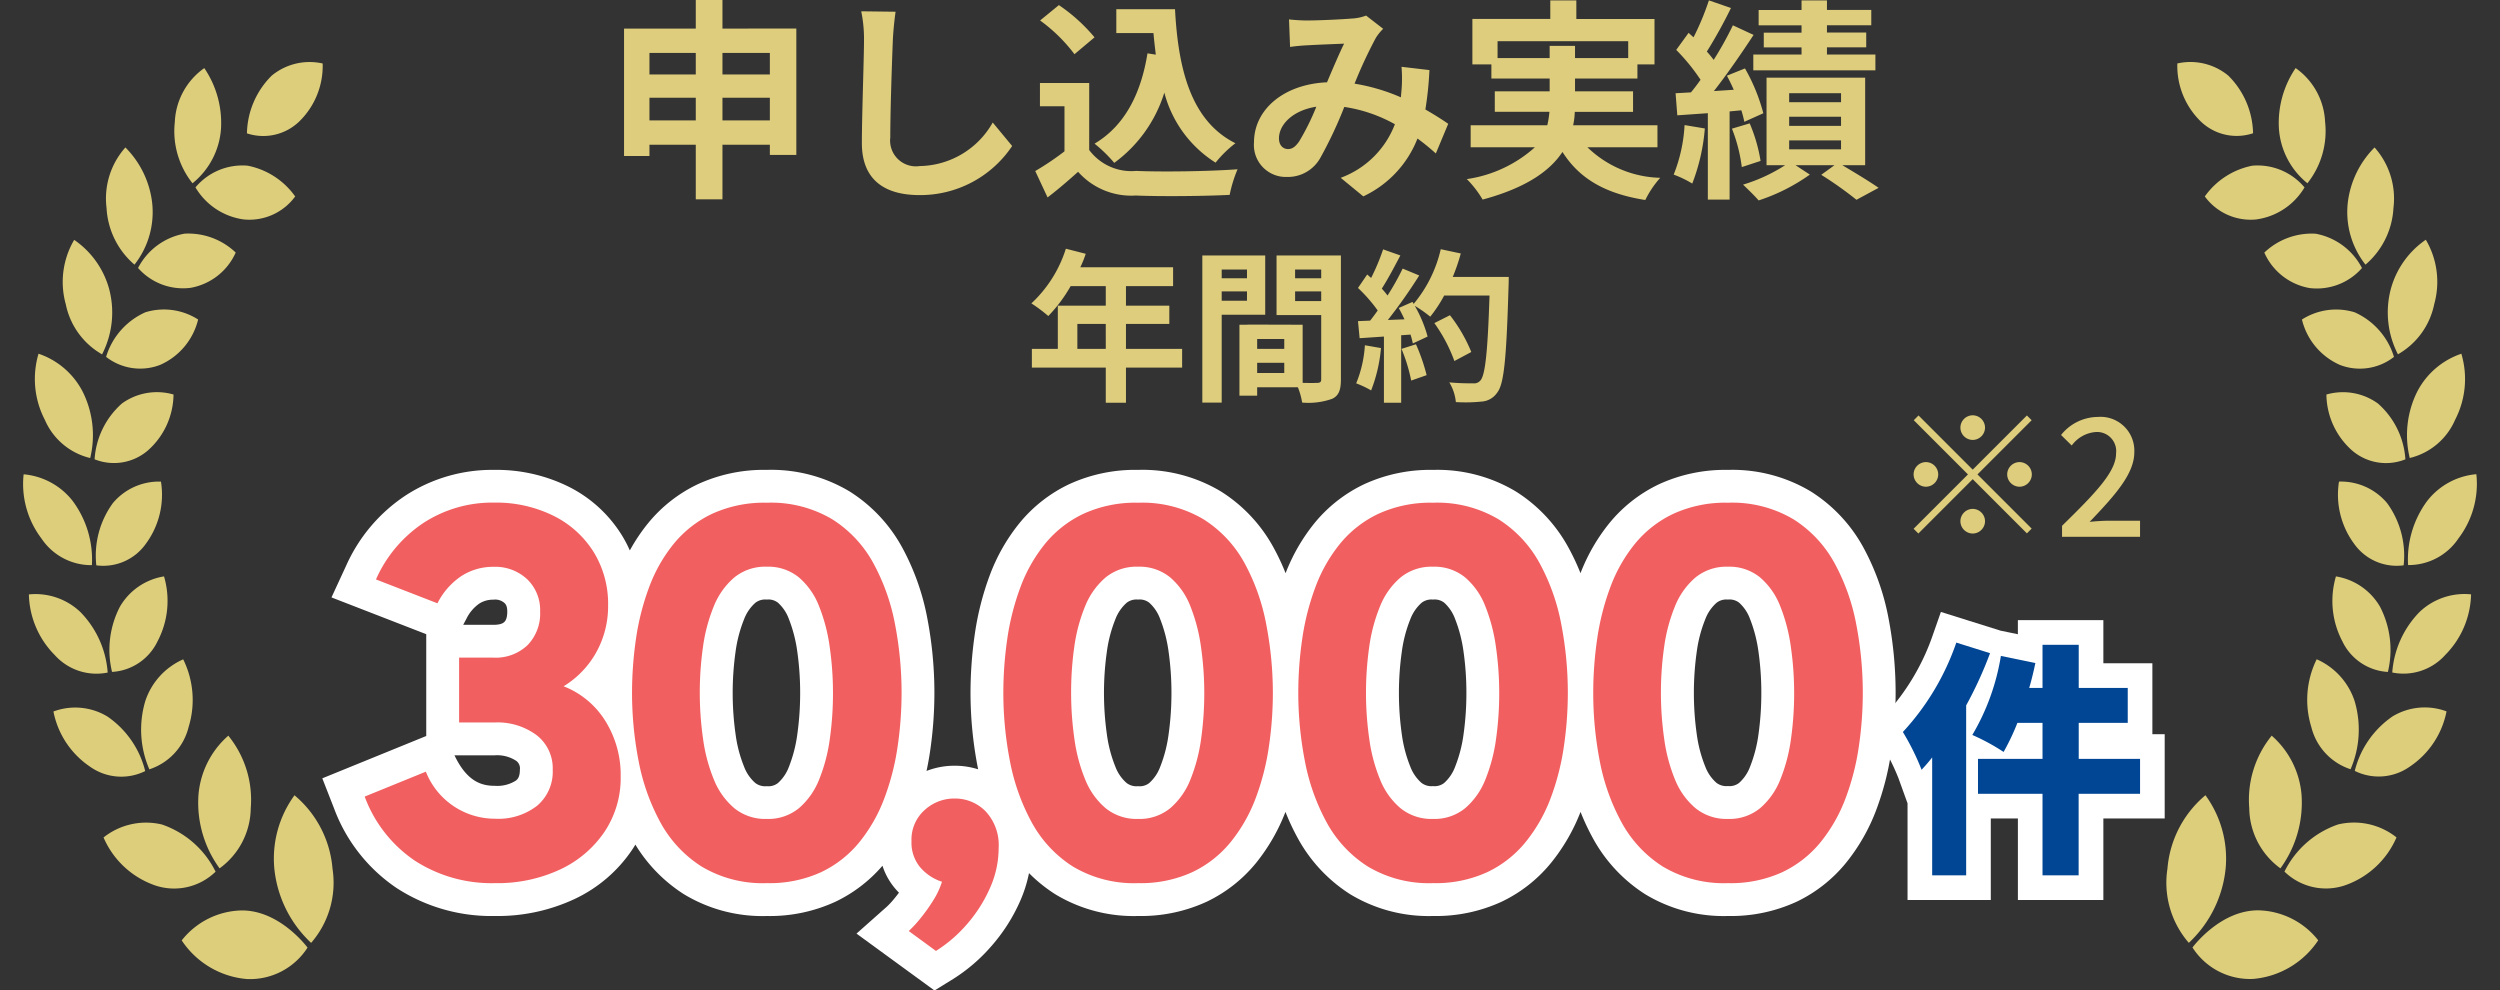 <svg xmlns="http://www.w3.org/2000/svg" width="152.247" height="60.32" viewBox="0 0 152.247 60.32">
  <rect x="0" y="0" width="152.247" height="60.32" fill="#333333" stroke="none"/>
  <g id="グループ_1736" data-name="グループ 1736" transform="translate(-6207.324 21077.781)">
    <g id="グループ_789" data-name="グループ 789" transform="translate(6215.33 -21020.955) rotate(-47)">
      <path id="パス_512" data-name="パス 512" d="M1.589,7.529A4.161,4.161,0,0,1-.131,3.737,5.294,5.294,0,0,1,2.424-.1,4.768,4.768,0,0,1,4.058,3.621C3.962,5.971,1.589,7.529,1.589,7.529Z" transform="matrix(0.695, -0.719, 0.719, 0.695, 0.15, 4.353)" fill="#ddce7c"/>
      <path id="パス_513" data-name="パス 513" d="M1.558.054A5.581,5.581,0,0,0,.175,4.548,6.512,6.512,0,0,0,2.409,9.06,6.545,6.545,0,0,0,3.72,4.655,7.177,7.177,0,0,0,1.558.054Z" transform="matrix(-0.695, -0.719, 0.719, -0.695, 8.071, 9.565)" fill="#ddce7c"/>
    </g>
    <g id="グループ_790" data-name="グループ 790" transform="matrix(0.819, -0.574, 0.574, 0.819, 6210.968, -21027.482)">
      <path id="パス_515" data-name="パス 515" d="M1.363,7.013A3.617,3.617,0,0,1-.048,3.556a5.312,5.312,0,0,1,2.4-3.607,4.157,4.157,0,0,1,1.336,3.39A5.7,5.7,0,0,1,1.363,7.013Z" transform="matrix(0.695, -0.719, 0.719, 0.695, 0.179, 3.829)" fill="#ddce7c"/>
      <path id="パス_514" data-name="パス 514" d="M1.269.021A4.583,4.583,0,0,0,.1,3.974a6.193,6.193,0,0,0,2.181,4.08,5.37,5.37,0,0,0,1.1-3.876A6.791,6.791,0,0,0,1.269.021Z" transform="matrix(-0.695, -0.719, 0.719, -0.695, 7.35, 8.624)" fill="#ddce7c"/>
    </g>
    <g id="グループ_791" data-name="グループ 791" transform="matrix(0.94, -0.342, 0.342, 0.94, 6208.477, -21035.227)">
      <path id="パス_517" data-name="パス 517" d="M1.186,6.592A3.278,3.278,0,0,1,.064,3.409,5.259,5.259,0,0,1,2.223.013a3.792,3.792,0,0,1,1.06,3.122A5.679,5.679,0,0,1,1.186,6.592Z" transform="matrix(0.695, -0.719, 0.719, 0.695, 0.155, 3.036)" fill="#ddce7c"/>
      <path id="パス_516" data-name="パス 516" d="M1.045-.009A3.617,3.617,0,0,0,.026,3.358a5.584,5.584,0,0,0,2.1,3.555,4.218,4.218,0,0,0,.961-3.3A6.078,6.078,0,0,0,1.045-.009Z" transform="matrix(-0.695, -0.719, 0.719, -0.695, 6.726, 7.497)" fill="#ddce7c"/>
    </g>
    <g id="グループ_792" data-name="グループ 792" transform="translate(6207.271 -21042.324) rotate(-8)">
      <path id="パス_519" data-name="パス 519" d="M1.184,6.739A3.411,3.411,0,0,1,.149,3.509,5.407,5.407,0,0,1,2.21.059a3.969,3.969,0,0,1,.977,3.168A5.871,5.871,0,0,1,1.184,6.739Z" transform="matrix(0.695, -0.719, 0.719, 0.695, 0.113, 2.535)" fill="#ddce7c"/>
      <path id="パス_518" data-name="パス 518" d="M1.017-.028A3.279,3.279,0,0,0-.022,3.142,5.279,5.279,0,0,0,2.1,6.505,3.8,3.8,0,0,0,3.082,3.4,5.714,5.714,0,0,0,1.017-.028Z" transform="matrix(-0.695, -0.719, 0.719, -0.695, 6.776, 7.077)" fill="#ddce7c"/>
    </g>
    <g id="グループ_793" data-name="グループ 793" transform="translate(6207.113 -21049.613) rotate(1)">
      <path id="パス_519-2" data-name="パス 519" d="M1.224,6.939A3.646,3.646,0,0,1,.2,3.611,5.482,5.482,0,0,1,2.193.087,4.258,4.258,0,0,1,3.158,3.35,5.979,5.979,0,0,1,1.224,6.939Z" transform="matrix(0.695, -0.719, 0.719, 0.695, 0.076, 2.204)" fill="#ddce7c"/>
      <path id="パス_518-2" data-name="パス 518" d="M1.048-.041a3.174,3.174,0,0,0-1.1,3.094A5.033,5.033,0,0,0,2.089,6.316,3.664,3.664,0,0,0,3.13,3.281,5.425,5.425,0,0,0,1.048-.041Z" transform="matrix(-0.695, -0.719, 0.719, -0.695, 6.943, 6.878)" fill="#ddce7c"/>
    </g>
    <g id="グループ_794" data-name="グループ 794" transform="matrix(0.974, 0.225, -0.225, 0.974, 6208.283, -21057.201)">
      <path id="パス_519-3" data-name="パス 519" d="M1.292,7.145A4.034,4.034,0,0,1,.24,3.689,5.4,5.4,0,0,1,2.109.1a4.727,4.727,0,0,1,1,3.388A5.928,5.928,0,0,1,1.292,7.145Z" transform="matrix(0.695, -0.719, 0.719, 0.695, 0.031, 2.071)" fill="#ddce7c"/>
      <path id="パス_518-3" data-name="パス 518" d="M1.127-.055A3.167,3.167,0,0,0-.09,2.975,4.614,4.614,0,0,0,2.03,6.1,3.638,3.638,0,0,0,3.182,3.132,4.954,4.954,0,0,0,1.127-.055Z" transform="matrix(-0.695, -0.719, 0.719, -0.695, 7.166, 6.894)" fill="#ddce7c"/>
    </g>
    <g id="グループ_795" data-name="グループ 795" transform="matrix(0.883, 0.469, -0.469, 0.883, 6210.914, -21064.375)">
      <path id="パス_519-4" data-name="パス 519" d="M1.383,7.257A4.551,4.551,0,0,1,.224,3.677,5.052,5.052,0,0,1,1.923.1,5.336,5.336,0,0,1,3.024,3.6,5.575,5.575,0,0,1,1.383,7.257Z" transform="matrix(0.695, -0.719, 0.719, 0.695, -0.025, 1.939)" fill="#ddce7c"/>
      <path id="パス_518-4" data-name="パス 518" d="M1.269-.063A3.372,3.372,0,0,0-.111,2.96,4.061,4.061,0,0,0,1.906,5.953,3.862,3.862,0,0,0,3.218,2.99,4.351,4.351,0,0,0,1.269-.063Z" transform="matrix(-0.695, -0.719, 0.719, -0.695, 7.37, 6.877)" fill="#ddce7c"/>
    </g>
    <g id="グループ_796" data-name="グループ 796" transform="matrix(0.777, 0.629, -0.629, 0.777, 6214.439, -21070.092)">
      <path id="パス_519-5" data-name="パス 519" d="M1.443,7.226A4.872,4.872,0,0,1,.174,3.6,4.674,4.674,0,0,1,1.762.073,5.705,5.705,0,0,1,2.97,3.628,5.172,5.172,0,0,1,1.443,7.226Z" transform="matrix(0.695, -0.719, 0.719, 0.695, -0.059, 1.891)" fill="#ddce7c"/>
      <path id="パス_518-5" data-name="パス 518" d="M1.386-.058A3.654,3.654,0,0,0-.1,3.014,3.716,3.716,0,0,0,1.8,5.95a4.185,4.185,0,0,0,1.42-3.009A3.987,3.987,0,0,0,1.386-.058Z" transform="matrix(-0.695, -0.719, 0.719, -0.695, 7.442, 6.853)" fill="#ddce7c"/>
    </g>
    <g id="グループ_797" data-name="グループ 797" transform="translate(6219.71 -21074.947) rotate(51)">
      <path id="パス_519-6" data-name="パス 519" d="M1.5,7.092A5.1,5.1,0,0,1,.1,3.462,4.228,4.228,0,0,1,1.6.042,5.95,5.95,0,0,1,2.937,3.6,4.682,4.682,0,0,1,1.5,7.092Z" transform="matrix(0.695, -0.719, 0.719, 0.695, -0.087, 1.905)" fill="#ddce7c"/>
      <path id="パス_518-6" data-name="パス 518" d="M1.51-.038A4.045,4.045,0,0,0-.07,3.13,3.457,3.457,0,0,0,1.7,6.056a4.642,4.642,0,0,0,1.508-3.1A3.725,3.725,0,0,0,1.51-.038Z" transform="matrix(-0.695, -0.719, 0.719, -0.695, 7.44, 6.832)" fill="#ddce7c"/>
    </g>
    <path id="パス_520" data-name="パス 520" d="M1.1-.052A3.154,3.154,0,0,0-.082,2.989,4.725,4.725,0,0,0,2.049,6.15,3.627,3.627,0,0,0,3.171,3.167,5.077,5.077,0,0,0,1.1-.052Z" transform="translate(6223.021 -21068.777) rotate(-124)" fill="#ddce7c"/>
    <g id="グループ_789-2" data-name="グループ 789" transform="translate(6344.494 -21014.332) rotate(-133)">
      <path id="パス_512-2" data-name="パス 512" d="M1.739,0A4.161,4.161,0,0,0,.019,3.792,5.294,5.294,0,0,0,2.573,7.624,4.768,4.768,0,0,0,4.207,3.908C4.112,1.558,1.739,0,1.739,0Z" transform="matrix(0.695, 0.719, -0.719, 0.695, 5.485, 0)" fill="#ddce7c"/>
      <path id="パス_513-2" data-name="パス 513" d="M1.407,9.006A5.581,5.581,0,0,1,.025,4.511,6.512,6.512,0,0,1,2.258,0,6.545,6.545,0,0,1,3.57,4.405,7.176,7.176,0,0,1,1.407,9.006Z" transform="matrix(-0.695, 0.719, -0.719, -0.695, 14.506, 6.528)" fill="#ddce7c"/>
    </g>
    <g id="グループ_790-2" data-name="グループ 790" transform="matrix(-0.819, -0.574, 0.574, -0.819, 6350.833, -21020.359)">
      <path id="パス_515-2" data-name="パス 515" d="M1.443,0A3.617,3.617,0,0,0,.032,3.457a5.312,5.312,0,0,0,2.4,3.607,4.157,4.157,0,0,0,1.336-3.39A5.7,5.7,0,0,0,1.443,0Z" transform="matrix(0.695, 0.719, -0.719, 0.695, 5.082, 0)" fill="#ddce7c"/>
      <path id="パス_514-2" data-name="パス 514" d="M1.208,8.033A4.583,4.583,0,0,1,.04,4.08,6.193,6.193,0,0,1,2.221,0a5.37,5.37,0,0,1,1.1,3.876A6.791,6.791,0,0,1,1.208,8.033Z" transform="matrix(-0.695, 0.719, -0.719, -0.695, 13.015, 5.773)" fill="#ddce7c"/>
    </g>
    <g id="グループ_791-2" data-name="グループ 791" transform="matrix(-0.94, -0.342, 0.342, -0.94, 6355.65, -21028.15)">
      <path id="パス_517-2" data-name="パス 517" d="M1.166,0A3.278,3.278,0,0,0,.043,3.183,5.259,5.259,0,0,0,2.2,6.579a3.792,3.792,0,0,0,1.06-3.122A5.679,5.679,0,0,0,1.166,0Z" transform="matrix(0.695, 0.719, -0.719, 0.695, 4.733, 0)" fill="#ddce7c"/>
      <path id="パス_516-2" data-name="パス 516" d="M1.069,6.922A3.617,3.617,0,0,1,.05,3.555,5.583,5.583,0,0,1,2.148,0a4.218,4.218,0,0,1,.961,3.3A6.078,6.078,0,0,1,1.069,6.922Z" transform="matrix(-0.695, 0.719, -0.719, -0.695, 11.538, 4.888)" fill="#ddce7c"/>
    </g>
    <g id="グループ_792-2" data-name="グループ 792" transform="translate(6358.403 -21035.277) rotate(-172)">
      <path id="パス_519-7" data-name="パス 519" d="M1.081,0A3.411,3.411,0,0,0,.046,3.23,5.407,5.407,0,0,0,2.107,6.68a3.969,3.969,0,0,0,.977-3.168A5.871,5.871,0,0,0,1.081,0Z" transform="matrix(0.695, 0.719, -0.719, 0.695, 4.805, 0.007)" fill="#ddce7c"/>
      <path id="パス_518-7" data-name="パス 518" d="M1.089,6.533A3.279,3.279,0,0,1,.05,3.363,5.279,5.279,0,0,1,2.175,0a3.8,3.8,0,0,1,.98,3.109A5.713,5.713,0,0,1,1.089,6.533Z" transform="matrix(-0.695, 0.719, -0.719, -0.695, 11.279, 4.538)" fill="#ddce7c"/>
    </g>
    <g id="グループ_793-2" data-name="グループ 793" transform="translate(6359.655 -21042.635) rotate(179)">
      <path id="パス_519-8" data-name="パス 519" d="M1.064,0A3.646,3.646,0,0,0,.042,3.328,5.482,5.482,0,0,0,2.033,6.853,4.258,4.258,0,0,0,3,3.589,5.979,5.979,0,0,0,1.064,0Z" transform="matrix(0.695, 0.719, -0.719, 0.695, 4.929, 0.069)" fill="#ddce7c"/>
      <path id="パス_518-8" data-name="パス 518" d="M1.147,6.357a3.174,3.174,0,0,1-1.1-3.094A5.033,5.033,0,0,1,2.188,0,3.664,3.664,0,0,1,3.229,3.035,5.425,5.425,0,0,1,1.147,6.357Z" transform="matrix(-0.695, 0.719, -0.719, -0.695, 11.306, 4.416)" fill="#ddce7c"/>
    </g>
    <g id="グループ_794-2" data-name="グループ 794" transform="matrix(-0.974, 0.225, -0.225, -0.974, 6359.945, -21050.307)">
      <path id="パス_519-9" data-name="パス 519" d="M1.082,0A4.034,4.034,0,0,0,.029,3.455,5.4,5.4,0,0,0,1.9,7.04a4.727,4.727,0,0,0,1-3.388A5.928,5.928,0,0,0,1.082,0Z" transform="matrix(0.695, 0.719, -0.719, 0.695, 5.064, 0.137)" fill="#ddce7c"/>
      <path id="パス_518-9" data-name="パス 518" d="M1.248,6.158A3.167,3.167,0,0,1,.031,3.128,4.614,4.614,0,0,1,2.151,0,3.638,3.638,0,0,1,3.3,2.971,4.954,4.954,0,0,1,1.248,6.158Z" transform="matrix(-0.695, 0.719, -0.719, -0.695, 11.387, 4.278)" fill="#ddce7c"/>
    </g>
    <g id="グループ_795-2" data-name="グループ 795" transform="matrix(-0.883, 0.469, -0.469, -0.883, 6359.104, -21058.096)">
      <path id="パス_519-10" data-name="パス 519" d="M1.17,0A4.55,4.55,0,0,0,.012,3.58a5.051,5.051,0,0,0,1.7,3.582,5.336,5.336,0,0,0,1.1-3.509A5.574,5.574,0,0,0,1.17,0Z" transform="matrix(0.695, 0.719, -0.719, 0.695, 5.152, 0.184)" fill="#ddce7c"/>
      <path id="パス_518-10" data-name="パス 518" d="M1.393,6.016A3.372,3.372,0,0,1,.013,2.992,4.061,4.061,0,0,1,2.031,0,3.862,3.862,0,0,1,3.342,2.963,4.351,4.351,0,0,1,1.393,6.016Z" transform="matrix(-0.695, 0.719, -0.719, -0.695, 11.547, 4.179)" fill="#ddce7c"/>
    </g>
    <g id="グループ_796-2" data-name="グループ 796" transform="matrix(-0.777, 0.629, -0.629, -0.777, 6356.755, -21064.604)">
      <path id="パス_519-11" data-name="パス 519" d="M1.271,0A4.872,4.872,0,0,0,0,3.628,4.674,4.674,0,0,0,1.59,7.153,5.705,5.705,0,0,0,2.8,3.6,5.172,5.172,0,0,0,1.271,0Z" transform="matrix(0.695, 0.719, -0.719, 0.695, 5.146, 0.184)" fill="#ddce7c"/>
      <path id="パス_518-11" data-name="パス 518" d="M1.495,6.008A3.654,3.654,0,0,1,0,2.936,3.716,3.716,0,0,1,1.91,0,4.185,4.185,0,0,1,3.33,3.009,3.987,3.987,0,0,1,1.495,6.008Z" transform="matrix(-0.695, 0.719, -0.719, -0.695, 11.685, 4.173)" fill="#ddce7c"/>
    </g>
    <g id="グループ_797-2" data-name="グループ 797" transform="translate(6352.545 -21070.592) rotate(129)">
      <path id="パス_519-12" data-name="パス 519" d="M1.4,0A5.1,5.1,0,0,0,0,3.63,4.228,4.228,0,0,0,1.5,7.05,5.949,5.949,0,0,0,2.836,3.5,4.681,4.681,0,0,0,1.4,0Z" transform="matrix(0.695, 0.719, -0.719, 0.695, 5.072, 0.149)" fill="#ddce7c"/>
      <path id="パス_518-12" data-name="パス 518" d="M1.58,6.094A4.045,4.045,0,0,1,0,2.926,3.457,3.457,0,0,1,1.77,0,4.642,4.642,0,0,1,3.278,3.1,3.725,3.725,0,0,1,1.58,6.094Z" transform="matrix(-0.695, 0.719, -0.719, -0.695, 11.832, 4.233)" fill="#ddce7c"/>
    </g>
    <path id="パス_520-2" data-name="パス 520" d="M1.221,6.2A3.154,3.154,0,0,1,.035,3.16,4.724,4.724,0,0,1,2.166,0,3.627,3.627,0,0,1,3.288,2.982,5.077,5.077,0,0,1,1.221,6.2Z" transform="translate(6338.71 -21072.121) rotate(-56)" fill="#ddce7c"/>
    <path id="パス_1129" data-name="パス 1129" d="M-31.72-3.692V-5.07h2.886v1.378Zm-4.446,0V-5.07h2.821v1.378ZM-33.345-7.8v1.313h-2.821V-7.8Zm4.511,0v1.313H-31.72V-7.8ZM-31.72-9.282v-1.742h-1.625v1.742h-4.368v7.761h1.547V-2.21h2.821V1.118h1.625V-2.21h2.886v.624h1.612v-7.7Zm10.543-1.027-2.093-.026A8.291,8.291,0,0,1-23.1-8.58c0,1.118-.13,4.537-.13,6.279,0,2.223,1.378,3.159,3.51,3.159a6.729,6.729,0,0,0,5.642-2.99l-1.183-1.43A5.2,5.2,0,0,1-19.708-.91,1.571,1.571,0,0,1-21.5-2.652c0-1.612.1-4.524.156-5.928C-21.32-9.1-21.255-9.763-21.177-10.309Zm15.34,2.535c-.4,2.483-1.4,4.42-3.224,5.5a8.533,8.533,0,0,1,1.2,1.17A8.347,8.347,0,0,0-4.81-5.382,7.179,7.179,0,0,0-1.69-1.118,6.927,6.927,0,0,1-.481-2.3c-2.7-1.352-3.484-4.485-3.679-8.164H-7.735v1.456h2.262c.039.442.091.884.143,1.313Zm-3.224-.975a10.41,10.41,0,0,0-2.171-1.963l-1.144.936a9.838,9.838,0,0,1,2.093,2.054Zm-.325,2.782h-3V-4.55h1.495v2.743a17.073,17.073,0,0,1-1.781,1.2L-11.921,1c.715-.546,1.287-1.053,1.859-1.56A4.325,4.325,0,0,0-6.552.884c1.547.065,4.16.039,5.72-.039A8.1,8.1,0,0,1-.351-.715c-1.729.13-4.654.169-6.175.1a3.2,3.2,0,0,1-2.86-1.274ZM2.782-9.841l.065,1.677c.338-.052.793-.091,1.053-.1.6-.039,1.716-.078,2.236-.1-.3.611-.676,1.495-1.04,2.353C2.483-5.9.65-4.368.65-2.353a1.946,1.946,0,0,0,2,2.106A2.266,2.266,0,0,0,4.68-1.391a25.553,25.553,0,0,0,1.469-3.12A9.013,9.013,0,0,1,9.23-3.458a5.6,5.6,0,0,1-3.3,3.263L7.306.936a6.5,6.5,0,0,0,3.3-3.523,13.554,13.554,0,0,1,1.118.91l.754-1.807c-.377-.26-.845-.559-1.391-.871a21.112,21.112,0,0,0,.247-2.4l-1.7-.2a8.563,8.563,0,0,1,0,1.417c-.013.143-.026.286-.039.442a11.7,11.7,0,0,0-2.821-.832,27.7,27.7,0,0,1,1.3-2.795,3.134,3.134,0,0,1,.442-.546l-1.04-.806a2.793,2.793,0,0,1-.884.182c-.611.052-1.989.117-2.73.117C3.575-9.776,3.133-9.8,2.782-9.841ZM2.171-2.6c0-.819.819-1.7,2.275-1.924A14.559,14.559,0,0,1,3.393-2.4c-.234.325-.416.455-.676.455C2.418-1.95,2.171-2.171,2.171-2.6ZM15.483-7.488V-8.515h7.956v1.027H20.2v-.741H18.655v.741ZM25.22-2.054V-3.393H20.085a4.414,4.414,0,0,0,.1-.819h3.549V-5.46H20.2v-.78H24V-7.1h1.04V-9.867H20.28V-11H18.694v1.131H13.949V-7.1h1.157v.858h3.549v.78H15.314v1.248h3.328a5.958,5.958,0,0,1-.13.819H13.845v1.339h3.913A7.893,7.893,0,0,1,13.611-.117a6.309,6.309,0,0,1,.962,1.248c2.652-.715,4.095-1.742,4.862-2.9C20.462-.156,22.009.767,24.479,1.157a6.015,6.015,0,0,1,.91-1.352,6.6,6.6,0,0,1-4.433-1.859Zm8.775-6.981h-2.3v.9h2.3V-7.7H31.057v.962h7.436V-7.7H35.542v-.442h2.392v-.9H35.542v-.442h2.7v-.936h-2.7V-11H33.995v.585H31.382v.936h2.613ZM26.871-3.406A9.475,9.475,0,0,1,26.208-.39a6.494,6.494,0,0,1,1.131.546A11.933,11.933,0,0,0,28.106-3.2Zm3.458-.9a7.074,7.074,0,0,1,.182.7l1.157-.52a11.218,11.218,0,0,0-1.118-2.73l-1.1.442c.143.273.286.559.416.858l-1.209.078c.819-1.04,1.7-2.327,2.418-3.419l-1.261-.585a20.958,20.958,0,0,1-1.17,2.106,6.539,6.539,0,0,0-.416-.507,29.267,29.267,0,0,0,1.469-2.652L28.353-11a15.952,15.952,0,0,1-.936,2.249c-.1-.091-.208-.182-.3-.273l-.754,1.04a11.964,11.964,0,0,1,1.482,1.82c-.195.273-.39.533-.585.767l-.936.052L26.429-4l1.859-.13V1.131h1.326V-4.238Zm-.572,1.118a9.69,9.69,0,0,1,.6,2.34L31.5-1.222a9.671,9.671,0,0,0-.663-2.288Zm3.484.715H36.4v.546H33.241Zm0-1.443H36.4v.559H33.241Zm0-1.43H36.4V-4.8H33.241ZM37.869-.962v-5.33H31.863v5.33h1.131A10.109,10.109,0,0,1,30.433.221c.286.273.715.689.949.962A11.526,11.526,0,0,0,34.5-.39l-.871-.572H36l-.806.585a22.516,22.516,0,0,1,2.145,1.521L38.688.416c-.52-.364-1.417-.91-2.21-1.378Z" transform="translate(6283.041 -21066.758)" fill="#ddcd7c"/>
    <path id="パス_1128" data-name="パス 1128" d="M-11.8-2.4V-3.92h1.73V-2.4Zm6.38,0H-8.84V-3.92H-6.2V-5.03H-8.84V-6.22h2.87V-7.37h-5.65a6.384,6.384,0,0,0,.33-.82L-12.5-8.5a7.712,7.712,0,0,1-2.1,3.33,9.2,9.2,0,0,1,1.03.77,8.987,8.987,0,0,0,1.36-1.82h2.14v1.19h-2.92V-2.4h-1.58v1.14h4.5V.88h1.23V-1.26h3.42Zm3.95-4.83v.53H-3.01v-.53Zm-1.54,1.9V-5.9h1.54v.57Zm2.65.85V-8.09H-4.19V.87h1.18V-4.48Zm1.82-.83V-5.9H3.05v.59ZM3.05-7.23v.53H1.46v-.53ZM-.85-.93v-.62H.8v.62ZM.8-2.4H-.85V-3H.8ZM4.25-8.09H.33v3.63H3.05V-.55c0,.16-.06.22-.24.22-.13.01-.5.01-.89,0V-3.87l-3.36-.01v.01h-.49V.45H-.85V-.06H1.63a4.4,4.4,0,0,1,.26.93A4.321,4.321,0,0,0,3.72.64c.4-.19.53-.54.53-1.18ZM5.71-2.62A7.271,7.271,0,0,1,5.18-.3a5.878,5.878,0,0,1,.91.43,9.246,9.246,0,0,0,.6-2.58Zm2.23.22A10.177,10.177,0,0,1,8.53-.47L9.47-.8a11.4,11.4,0,0,0-.65-1.88Zm3.12-4.38a11.468,11.468,0,0,0,.49-1.43l-1.22-.26A7.962,7.962,0,0,1,8.68-5.14l-.07-.12-.84.37c.12.21.24.45.35.69l-1.01.04A32.193,32.193,0,0,0,9.02-6.87L8.01-7.29a15.636,15.636,0,0,1-.92,1.64c-.1-.13-.22-.28-.35-.42.36-.56.77-1.33,1.13-2.02L6.82-8.46a13.219,13.219,0,0,1-.73,1.74l-.24-.21-.56.82a9.421,9.421,0,0,1,1.2,1.37c-.15.22-.31.43-.46.62l-.74.03.1,1.04,1.48-.1V.88H7.92V-3.23l.57-.04a5.442,5.442,0,0,1,.14.54l.9-.42a7.964,7.964,0,0,0-.78-1.87,7.641,7.641,0,0,1,.94.66,8.239,8.239,0,0,0,.85-1.29H13.3c-.11,3.41-.26,4.87-.56,5.18a.493.493,0,0,1-.42.17c-.27,0-.84,0-1.47-.06a2.843,2.843,0,0,1,.4,1.2A9.546,9.546,0,0,0,12.81.81a1.239,1.239,0,0,0,.96-.55c.42-.53.56-2.11.69-6.49.01-.15.01-.55.01-.55Zm1.13,4.57a9.4,9.4,0,0,0-1.3-2.24l-.95.48a9.447,9.447,0,0,1,1.22,2.31Z" transform="translate(6284.734 -21054.135)" fill="#ddcd7c"/>
    <g id="グループ_974" data-name="グループ 974" transform="translate(6226.519 -21053.404)">
      <g id="グループ_973" data-name="グループ 973" transform="translate(1.022 1.022)">
        <path id="パス_1125" data-name="パス 1125" d="M-38.07.384A8.605,8.605,0,0,1-42.957-.987a8.082,8.082,0,0,1-3.05-3.9l3.725-1.517A4.521,4.521,0,0,0-38.07-3.539a3.839,3.839,0,0,0,2.575-.8,2.717,2.717,0,0,0,.939-2.181,2.553,2.553,0,0,0-.965-2.095A3.987,3.987,0,0,0-38.1-9.4h-2.157v-3.949h2.093a2.809,2.809,0,0,0,2.078-.763,2.757,2.757,0,0,0,.763-2.04,2.609,2.609,0,0,0-.787-1.97,2.841,2.841,0,0,0-2.055-.757,3.531,3.531,0,0,0-1.953.562,4.349,4.349,0,0,0-1.458,1.659l-3.744-1.453a8.007,8.007,0,0,1,2.913-3.455,7.68,7.68,0,0,1,4.28-1.224,7.878,7.878,0,0,1,3.614.8,6.042,6.042,0,0,1,2.448,2.206,6.019,6.019,0,0,1,.882,3.258,5.772,5.772,0,0,1-.71,2.832,5.628,5.628,0,0,1-2,2.09,5.219,5.219,0,0,1,2.546,2.118,6.215,6.215,0,0,1,.93,3.385A5.887,5.887,0,0,1-31.4-2.746,6.652,6.652,0,0,1-34.1-.45,9.028,9.028,0,0,1-38.07.384Zm16.55,0A7.241,7.241,0,0,1-25.5-.634a7.34,7.34,0,0,1-2.514-2.71,12.778,12.778,0,0,1-1.318-3.744,21.773,21.773,0,0,1-.394-4.112,22.921,22.921,0,0,1,.24-3.291,15.2,15.2,0,0,1,.8-3.144,9.3,9.3,0,0,1,1.5-2.646,6.742,6.742,0,0,1,2.344-1.83,7.619,7.619,0,0,1,3.326-.672,7.3,7.3,0,0,1,3.979,1.006,7.276,7.276,0,0,1,2.514,2.688,12.629,12.629,0,0,1,1.318,3.734,22.015,22.015,0,0,1,.394,4.155,22.458,22.458,0,0,1-.243,3.277,15.025,15.025,0,0,1-.806,3.139,9.593,9.593,0,0,1-1.507,2.656,6.713,6.713,0,0,1-2.336,1.84A7.551,7.551,0,0,1-21.52.384Zm0-3.91a2.943,2.943,0,0,0,1.966-.661A4.469,4.469,0,0,0-18.32-5.954a10.288,10.288,0,0,0,.642-2.467,20.036,20.036,0,0,0,.19-2.779,19.774,19.774,0,0,0-.2-2.8,10.511,10.511,0,0,0-.645-2.474,4.4,4.4,0,0,0-1.229-1.76,2.953,2.953,0,0,0-1.963-.653,2.977,2.977,0,0,0-1.979.661,4.517,4.517,0,0,0-1.25,1.77,10.14,10.14,0,0,0-.654,2.474A19.786,19.786,0,0,0-25.6-11.2a19.8,19.8,0,0,0,.2,2.8,10.059,10.059,0,0,0,.656,2.47,4.45,4.45,0,0,0,1.251,1.754A3,3,0,0,0-21.52-3.526Zm10.3,8.038L-12.874,3.3a7.01,7.01,0,0,0,.7-.757,10.224,10.224,0,0,0,.786-1.1A4.766,4.766,0,0,0-10.851.3a2.937,2.937,0,0,1-1.33-.885,2.355,2.355,0,0,1-.526-1.586,2.408,2.408,0,0,1,.794-1.891,2.669,2.669,0,0,1,1.83-.707,2.6,2.6,0,0,1,1.889.779A3.014,3.014,0,0,1-7.4-1.741,5.959,5.959,0,0,1-7.936.7,8.621,8.621,0,0,1-9.342,2.9,8.371,8.371,0,0,1-11.216,4.512ZM1.091.384A7.241,7.241,0,0,1-2.888-.634,7.34,7.34,0,0,1-5.4-3.344,12.778,12.778,0,0,1-6.72-7.088,21.773,21.773,0,0,1-7.114-11.2a22.921,22.921,0,0,1,.24-3.291,15.2,15.2,0,0,1,.8-3.144,9.3,9.3,0,0,1,1.5-2.646,6.742,6.742,0,0,1,2.344-1.83,7.619,7.619,0,0,1,3.326-.672A7.3,7.3,0,0,1,5.07-21.778,7.276,7.276,0,0,1,7.584-19.09,12.629,12.629,0,0,1,8.9-15.355,22.015,22.015,0,0,1,9.3-11.2a22.458,22.458,0,0,1-.243,3.277,15.025,15.025,0,0,1-.806,3.139A9.593,9.593,0,0,1,6.739-2.128,6.713,6.713,0,0,1,4.4-.288,7.551,7.551,0,0,1,1.091.384Zm0-3.91a2.943,2.943,0,0,0,1.967-.661A4.469,4.469,0,0,0,4.291-5.954a10.288,10.288,0,0,0,.642-2.467A20.035,20.035,0,0,0,5.123-11.2a19.774,19.774,0,0,0-.2-2.8,10.511,10.511,0,0,0-.645-2.474,4.4,4.4,0,0,0-1.229-1.76,2.953,2.953,0,0,0-1.963-.653,2.977,2.977,0,0,0-1.979.661,4.517,4.517,0,0,0-1.25,1.77,10.14,10.14,0,0,0-.654,2.474A19.786,19.786,0,0,0-2.986-11.2a19.8,19.8,0,0,0,.2,2.8,10.059,10.059,0,0,0,.656,2.47A4.45,4.45,0,0,0-.883-4.179,3,3,0,0,0,1.091-3.526ZM19.053.384A7.241,7.241,0,0,1,15.074-.634a7.34,7.34,0,0,1-2.514-2.71,12.778,12.778,0,0,1-1.318-3.744,21.773,21.773,0,0,1-.394-4.112,22.921,22.921,0,0,1,.24-3.291,15.2,15.2,0,0,1,.8-3.144,9.3,9.3,0,0,1,1.5-2.646,6.742,6.742,0,0,1,2.344-1.83,7.619,7.619,0,0,1,3.326-.672,7.3,7.3,0,0,1,3.979,1.006,7.276,7.276,0,0,1,2.514,2.688,12.629,12.629,0,0,1,1.318,3.734,22.015,22.015,0,0,1,.394,4.155,22.458,22.458,0,0,1-.243,3.277,15.025,15.025,0,0,1-.806,3.139A9.593,9.593,0,0,1,24.7-2.128a6.713,6.713,0,0,1-2.336,1.84A7.551,7.551,0,0,1,19.053.384Zm0-3.91a2.943,2.943,0,0,0,1.966-.661,4.469,4.469,0,0,0,1.234-1.766,10.288,10.288,0,0,0,.642-2.467,20.036,20.036,0,0,0,.19-2.779,19.774,19.774,0,0,0-.2-2.8,10.511,10.511,0,0,0-.645-2.474,4.4,4.4,0,0,0-1.229-1.76,2.953,2.953,0,0,0-1.963-.653,2.977,2.977,0,0,0-1.979.661,4.517,4.517,0,0,0-1.25,1.77,10.14,10.14,0,0,0-.654,2.474,19.787,19.787,0,0,0-.194,2.782,19.8,19.8,0,0,0,.2,2.8,10.059,10.059,0,0,0,.656,2.47,4.45,4.45,0,0,0,1.251,1.754A3,3,0,0,0,19.053-3.526ZM37.014.384A7.241,7.241,0,0,1,33.035-.634a7.34,7.34,0,0,1-2.514-2.71A12.778,12.778,0,0,1,29.2-7.088,21.773,21.773,0,0,1,28.81-11.2a22.921,22.921,0,0,1,.24-3.291,15.2,15.2,0,0,1,.8-3.144,9.3,9.3,0,0,1,1.5-2.646,6.742,6.742,0,0,1,2.344-1.83,7.619,7.619,0,0,1,3.326-.672,7.3,7.3,0,0,1,3.979,1.006,7.276,7.276,0,0,1,2.514,2.688,12.629,12.629,0,0,1,1.319,3.734,22.015,22.015,0,0,1,.394,4.155,22.458,22.458,0,0,1-.243,3.277,15.025,15.025,0,0,1-.806,3.139,9.593,9.593,0,0,1-1.507,2.656,6.713,6.713,0,0,1-2.336,1.84A7.551,7.551,0,0,1,37.014.384Zm0-3.91a2.943,2.943,0,0,0,1.966-.661,4.469,4.469,0,0,0,1.234-1.766,10.288,10.288,0,0,0,.642-2.467,20.036,20.036,0,0,0,.19-2.779,19.774,19.774,0,0,0-.2-2.8,10.511,10.511,0,0,0-.645-2.474,4.4,4.4,0,0,0-1.229-1.76,2.953,2.953,0,0,0-1.963-.653,2.977,2.977,0,0,0-1.979.661,4.517,4.517,0,0,0-1.25,1.77,10.14,10.14,0,0,0-.654,2.474,19.786,19.786,0,0,0-.194,2.782,19.8,19.8,0,0,0,.2,2.8,10.059,10.059,0,0,0,.656,2.47A4.45,4.45,0,0,0,35.04-4.179,3,3,0,0,0,37.014-3.526Z" transform="translate(48 28)" fill="#fff"/>
        <path id="パス_1125_-_アウトライン" data-name="パス 1125 - アウトライン" d="M-11.307,6.921l-4.75-3.465L-14.2,1.808a5.055,5.055,0,0,0,.486-.534q.122-.148.242-.31-.117-.12-.227-.248a4.084,4.084,0,0,1-.777-1.392,8.741,8.741,0,0,1-2.861,2.19,9.555,9.555,0,0,1-4.182.871,9.226,9.226,0,0,1-5.058-1.333,9.312,9.312,0,0,1-2.946-3.014q-.1.167-.209.33a8.654,8.654,0,0,1-3.5,2.985A11.046,11.046,0,0,1-38.07,2.384a10.6,10.6,0,0,1-6-1.707,10.079,10.079,0,0,1-3.8-4.837L-48.589-6l6.33-2.578v-6.2l-5.771-2.239.893-1.933A10.011,10.011,0,0,1-43.5-23.237a9.682,9.682,0,0,1,5.37-1.547,9.889,9.889,0,0,1,4.52,1.012,8.041,8.041,0,0,1,3.239,2.93,7.584,7.584,0,0,1,.51.964,10.964,10.964,0,0,1,1.119-1.667,8.758,8.758,0,0,1,3.029-2.37,9.624,9.624,0,0,1,4.192-.869,9.288,9.288,0,0,1,5.049,1.317,9.287,9.287,0,0,1,3.2,3.414,14.683,14.683,0,0,1,1.53,4.322,24.123,24.123,0,0,1,.429,4.532,24.572,24.572,0,0,1-.265,3.568q-.088.6-.215,1.182a4.685,4.685,0,0,1,1.712-.318,4.7,4.7,0,0,1,1.431.218q-.016-.08-.032-.161A23.88,23.88,0,0,1-9.114-11.2a25.035,25.035,0,0,1,.261-3.578,17.277,17.277,0,0,1,.9-3.556A11.336,11.336,0,0,1-6.13-21.545,8.758,8.758,0,0,1-3.1-23.915a9.624,9.624,0,0,1,4.192-.869,9.288,9.288,0,0,1,5.049,1.317,9.286,9.286,0,0,1,3.2,3.414,13.73,13.73,0,0,1,.733,1.561,11.3,11.3,0,0,1,1.762-3.052,8.758,8.758,0,0,1,3.029-2.37,9.624,9.624,0,0,1,4.192-.869A9.288,9.288,0,0,1,24.1-23.467a9.287,9.287,0,0,1,3.2,3.414,13.731,13.731,0,0,1,.733,1.561,11.3,11.3,0,0,1,1.762-3.052,8.758,8.758,0,0,1,3.029-2.37,9.624,9.624,0,0,1,4.192-.869,9.288,9.288,0,0,1,5.049,1.317,9.287,9.287,0,0,1,3.2,3.414,14.682,14.682,0,0,1,1.53,4.322,24.122,24.122,0,0,1,.429,4.532,24.568,24.568,0,0,1-.265,3.568,17.1,17.1,0,0,1-.915,3.556A11.634,11.634,0,0,1,44.218-.871,8.729,8.729,0,0,1,41.2,1.513a9.555,9.555,0,0,1-4.181.871,9.226,9.226,0,0,1-5.058-1.333,9.351,9.351,0,0,1-3.19-3.436,13.931,13.931,0,0,1-.734-1.571A11.6,11.6,0,0,1,26.256-.871a8.729,8.729,0,0,1-3.022,2.384,9.555,9.555,0,0,1-4.181.871,9.226,9.226,0,0,1-5.058-1.333A9.351,9.351,0,0,1,10.8-2.385a13.931,13.931,0,0,1-.734-1.571A11.6,11.6,0,0,1,8.295-.871,8.729,8.729,0,0,1,5.273,1.513a9.555,9.555,0,0,1-4.181.871A9.226,9.226,0,0,1-3.967,1.051,9.327,9.327,0,0,1-5.552-.226a8.249,8.249,0,0,1-.557,1.741,10.659,10.659,0,0,1-1.731,2.7,10.4,10.4,0,0,1-2.323,2Zm1.224-9.689a.672.672,0,0,0-.5.2c-.052.047-.124.111-.124.4a.581.581,0,0,0,.047.286.941.941,0,0,0,.444.287l.793.265a3.751,3.751,0,0,0,.022-.41A1.267,1.267,0,0,0-9.6-2.563.613.613,0,0,0-10.083-2.768Zm-13.8-17.588-.1.047a4.724,4.724,0,0,0-1.659,1.291,7.347,7.347,0,0,0-1.176,2.082,13.272,13.272,0,0,0-.69,2.732,21.021,21.021,0,0,0-.219,3,19.87,19.87,0,0,0,.358,3.735A10.842,10.842,0,0,0-26.258-4.3,5.323,5.323,0,0,0-24.42-2.318a3.884,3.884,0,0,0,.841.4,4.715,4.715,0,0,1-1.188-.719A6.444,6.444,0,0,1-26.59-5.16a12.1,12.1,0,0,1-.791-2.96A21.894,21.894,0,0,1-27.6-11.2a21.886,21.886,0,0,1,.213-3.063,12.182,12.182,0,0,1,.788-2.96,6.512,6.512,0,0,1,1.812-2.535A4.717,4.717,0,0,1-23.879-20.356Zm58.534,0-.1.047a4.724,4.724,0,0,0-1.659,1.291,7.347,7.347,0,0,0-1.176,2.082,13.271,13.271,0,0,0-.69,2.732,21.022,21.022,0,0,0-.219,3,19.87,19.87,0,0,0,.358,3.735A10.842,10.842,0,0,0,32.277-4.3a5.323,5.323,0,0,0,1.837,1.985,3.884,3.884,0,0,0,.841.4,4.715,4.715,0,0,1-1.188-.719,6.444,6.444,0,0,1-1.822-2.523,12.1,12.1,0,0,1-.791-2.96,21.894,21.894,0,0,1-.215-3.079,21.884,21.884,0,0,1,.213-3.063,12.182,12.182,0,0,1,.788-2.96,6.512,6.512,0,0,1,1.812-2.535A4.717,4.717,0,0,1,34.656-20.356Zm-17.962,0-.1.047a4.724,4.724,0,0,0-1.659,1.291,7.347,7.347,0,0,0-1.176,2.082,13.272,13.272,0,0,0-.69,2.732,21.021,21.021,0,0,0-.219,3,19.87,19.87,0,0,0,.358,3.735A10.843,10.843,0,0,0,14.315-4.3a5.323,5.323,0,0,0,1.837,1.985,3.884,3.884,0,0,0,.841.4A4.715,4.715,0,0,1,15.8-2.637,6.444,6.444,0,0,1,13.982-5.16a12.1,12.1,0,0,1-.791-2.96,21.9,21.9,0,0,1-.215-3.079,21.887,21.887,0,0,1,.213-3.063,12.183,12.183,0,0,1,.788-2.96,6.511,6.511,0,0,1,1.812-2.535A4.716,4.716,0,0,1,16.694-20.356Zm-17.962,0-.1.047a4.724,4.724,0,0,0-1.659,1.291A7.347,7.347,0,0,0-4.2-16.936a13.272,13.272,0,0,0-.69,2.732,21.021,21.021,0,0,0-.219,3,19.87,19.87,0,0,0,.358,3.735A10.843,10.843,0,0,0-3.646-4.3,5.323,5.323,0,0,0-1.809-2.318a3.883,3.883,0,0,0,.841.4,4.715,4.715,0,0,1-1.188-.719A6.444,6.444,0,0,1-3.979-5.16a12.1,12.1,0,0,1-.791-2.96A21.9,21.9,0,0,1-4.986-11.2a21.886,21.886,0,0,1,.213-3.063,12.182,12.182,0,0,1,.788-2.96,6.512,6.512,0,0,1,1.812-2.535A4.718,4.718,0,0,1-1.268-20.356ZM-43.176-3.883a5.632,5.632,0,0,0,1.328,1.231,5.819,5.819,0,0,0,1.4.682,6.238,6.238,0,0,1-2.62-1.957ZM-19.383-20.46a4.657,4.657,0,0,1,1.111.693,6.4,6.4,0,0,1,1.8,2.54,12.555,12.555,0,0,1,.772,2.943,21.871,21.871,0,0,1,.215,3.083,22.136,22.136,0,0,1-.21,3.056A12.332,12.332,0,0,1-16.468-5.2a6.463,6.463,0,0,1-1.795,2.539,4.673,4.673,0,0,1-1.081.686q.138-.054.267-.116a4.7,4.7,0,0,0,1.65-1.3,7.643,7.643,0,0,0,1.192-2.107,13.094,13.094,0,0,0,.7-2.723,20.558,20.558,0,0,0,.222-2.985,20.113,20.113,0,0,0-.358-3.779,10.7,10.7,0,0,0-1.107-3.147,5.259,5.259,0,0,0-1.831-1.962A3.867,3.867,0,0,0-19.383-20.46Zm40.573,0a4.657,4.657,0,0,1,1.111.693,6.4,6.4,0,0,1,1.8,2.541,12.556,12.556,0,0,1,.772,2.943,21.874,21.874,0,0,1,.215,3.083,22.136,22.136,0,0,1-.21,3.056A12.33,12.33,0,0,1,24.1-5.2,6.463,6.463,0,0,1,22.31-2.659a4.673,4.673,0,0,1-1.081.686q.138-.054.267-.116a4.7,4.7,0,0,0,1.65-1.3,7.643,7.643,0,0,0,1.192-2.107,13.093,13.093,0,0,0,.7-2.723,20.555,20.555,0,0,0,.222-2.985,20.114,20.114,0,0,0-.358-3.779,10.7,10.7,0,0,0-1.107-3.147,5.26,5.26,0,0,0-1.831-1.962A3.868,3.868,0,0,0,21.189-20.46Zm-17.961,0a4.657,4.657,0,0,1,1.111.693,6.4,6.4,0,0,1,1.8,2.54,12.556,12.556,0,0,1,.772,2.943A21.875,21.875,0,0,1,7.123-11.2a22.136,22.136,0,0,1-.21,3.056A12.332,12.332,0,0,1,6.143-5.2,6.463,6.463,0,0,1,4.348-2.659a4.673,4.673,0,0,1-1.081.686q.138-.054.267-.116a4.7,4.7,0,0,0,1.65-1.3A7.643,7.643,0,0,0,6.376-5.492a13.094,13.094,0,0,0,.7-2.723A20.558,20.558,0,0,0,7.3-11.2a20.114,20.114,0,0,0-.358-3.779,10.694,10.694,0,0,0-1.107-3.147A5.259,5.259,0,0,0,4-20.088,3.867,3.867,0,0,0,3.228-20.46Zm35.923,0a4.657,4.657,0,0,1,1.111.693,6.4,6.4,0,0,1,1.8,2.541,12.555,12.555,0,0,1,.772,2.943,21.87,21.87,0,0,1,.215,3.083,22.138,22.138,0,0,1-.21,3.056A12.332,12.332,0,0,1,42.066-5.2a6.463,6.463,0,0,1-1.795,2.539,4.674,4.674,0,0,1-1.081.686q.138-.054.267-.116a4.694,4.694,0,0,0,1.65-1.3A7.643,7.643,0,0,0,42.3-5.492,13.093,13.093,0,0,0,43-8.215a20.555,20.555,0,0,0,.222-2.985,20.113,20.113,0,0,0-.358-3.779,10.694,10.694,0,0,0-1.107-3.147,5.259,5.259,0,0,0-1.831-1.962A3.868,3.868,0,0,0,39.151-20.46Zm-71.857,12.7a5.054,5.054,0,0,1,.149,1.24,4.706,4.706,0,0,1-1.641,3.7,4.974,4.974,0,0,1-1.117.719q.175-.07.343-.151a4.649,4.649,0,0,0,1.915-1.607A3.9,3.9,0,0,0-32.416-6.1,4.52,4.52,0,0,0-32.706-7.762Zm69.72-9.125a.97.97,0,0,0-.695.194,2.538,2.538,0,0,0-.687,1,8.2,8.2,0,0,0-.521,1.987,17.872,17.872,0,0,0-.174,2.5,17.88,17.88,0,0,0,.175,2.515,8.115,8.115,0,0,0,.521,1.98,2.473,2.473,0,0,0,.68.984.988.988,0,0,0,.7.195.939.939,0,0,0,.676-.189,2.492,2.492,0,0,0,.672-.994A8.344,8.344,0,0,0,38.875-8.7a18.125,18.125,0,0,0,.171-2.5,17.858,17.858,0,0,0-.175-2.517,8.567,8.567,0,0,0-.518-2,2.463,2.463,0,0,0-.66-.98A.947.947,0,0,0,37.014-16.886Zm-17.962,0a.971.971,0,0,0-.695.194,2.538,2.538,0,0,0-.687,1A8.194,8.194,0,0,0,17.15-13.7a17.872,17.872,0,0,0-.174,2.5,17.883,17.883,0,0,0,.175,2.515,8.115,8.115,0,0,0,.521,1.98,2.473,2.473,0,0,0,.68.984.988.988,0,0,0,.7.195.939.939,0,0,0,.676-.189,2.492,2.492,0,0,0,.672-.994A8.343,8.343,0,0,0,20.914-8.7a18.122,18.122,0,0,0,.171-2.5,17.862,17.862,0,0,0-.175-2.517,8.569,8.569,0,0,0-.518-2,2.463,2.463,0,0,0-.66-.98A.947.947,0,0,0,19.053-16.886Zm-17.962,0a.971.971,0,0,0-.695.194,2.538,2.538,0,0,0-.687,1A8.2,8.2,0,0,0-.812-13.7a17.874,17.874,0,0,0-.174,2.5A17.882,17.882,0,0,0-.81-8.685,8.115,8.115,0,0,0-.289-6.7a2.473,2.473,0,0,0,.68.984.988.988,0,0,0,.7.195.939.939,0,0,0,.676-.189,2.492,2.492,0,0,0,.672-.994A8.344,8.344,0,0,0,2.952-8.7a18.123,18.123,0,0,0,.171-2.5,17.861,17.861,0,0,0-.175-2.517,8.569,8.569,0,0,0-.518-2,2.463,2.463,0,0,0-.66-.979A.947.947,0,0,0,1.091-16.886Zm-22.611,0a.97.97,0,0,0-.695.194,2.538,2.538,0,0,0-.687,1,8.2,8.2,0,0,0-.521,1.987,17.874,17.874,0,0,0-.174,2.5,17.88,17.88,0,0,0,.175,2.515A8.115,8.115,0,0,0-22.9-6.7a2.473,2.473,0,0,0,.68.984.988.988,0,0,0,.7.195.939.939,0,0,0,.676-.189,2.492,2.492,0,0,0,.672-.994A8.344,8.344,0,0,0-19.659-8.7a18.123,18.123,0,0,0,.171-2.5,17.858,17.858,0,0,0-.175-2.517,8.568,8.568,0,0,0-.518-2,2.463,2.463,0,0,0-.66-.979A.947.947,0,0,0-21.52-16.886ZM-40.54-7.4l.049.1c.769,1.548,1.655,1.757,2.42,1.757a2.1,2.1,0,0,0,1.276-.323c.089-.076.238-.2.238-.659a.57.57,0,0,0-.221-.539A2.115,2.115,0,0,0-38.1-7.4Zm4.254-13.148a4.579,4.579,0,0,1,1.56.985,4.609,4.609,0,0,1,1.4,3.411,5.64,5.64,0,0,1-.079.953,3.906,3.906,0,0,0,.22-1.33,4.027,4.027,0,0,0-.578-2.2,4.043,4.043,0,0,0-1.657-1.483A4.9,4.9,0,0,0-36.286-20.544Zm-3.723,5.2h1.843c.487,0,.62-.134.664-.177s.177-.177.177-.626c0-.361-.109-.466-.173-.528a.844.844,0,0,0-.668-.2,1.538,1.538,0,0,0-.871.243,2.417,2.417,0,0,0-.776.919Z" transform="translate(48 28)" fill="#fff"/>
      </g>
      <g id="グループ_972" data-name="グループ 972" transform="translate(1.021 1.021)">
        <path id="パス_1124" data-name="パス 1124" d="M-38.07.384A8.605,8.605,0,0,1-42.957-.987a8.082,8.082,0,0,1-3.05-3.9l3.725-1.517A4.521,4.521,0,0,0-38.07-3.539a3.839,3.839,0,0,0,2.575-.8,2.717,2.717,0,0,0,.939-2.181,2.553,2.553,0,0,0-.965-2.095A3.987,3.987,0,0,0-38.1-9.4h-2.157v-3.949h2.093a2.809,2.809,0,0,0,2.078-.763,2.757,2.757,0,0,0,.763-2.04,2.609,2.609,0,0,0-.787-1.97,2.841,2.841,0,0,0-2.055-.757,3.531,3.531,0,0,0-1.953.562,4.349,4.349,0,0,0-1.458,1.659l-3.744-1.453a8.007,8.007,0,0,1,2.913-3.455,7.68,7.68,0,0,1,4.28-1.224,7.878,7.878,0,0,1,3.614.8,6.042,6.042,0,0,1,2.448,2.206,6.019,6.019,0,0,1,.882,3.258,5.772,5.772,0,0,1-.71,2.832,5.628,5.628,0,0,1-2,2.09,5.219,5.219,0,0,1,2.546,2.118,6.215,6.215,0,0,1,.93,3.385A5.887,5.887,0,0,1-31.4-2.746,6.652,6.652,0,0,1-34.1-.45,9.028,9.028,0,0,1-38.07.384Zm16.55,0A7.241,7.241,0,0,1-25.5-.634a7.34,7.34,0,0,1-2.514-2.71,12.778,12.778,0,0,1-1.318-3.744,21.773,21.773,0,0,1-.394-4.112,22.921,22.921,0,0,1,.24-3.291,15.2,15.2,0,0,1,.8-3.144,9.3,9.3,0,0,1,1.5-2.646,6.742,6.742,0,0,1,2.344-1.83,7.619,7.619,0,0,1,3.326-.672,7.3,7.3,0,0,1,3.979,1.006,7.276,7.276,0,0,1,2.514,2.688,12.629,12.629,0,0,1,1.318,3.734,22.015,22.015,0,0,1,.394,4.155,22.458,22.458,0,0,1-.243,3.277,15.025,15.025,0,0,1-.806,3.139,9.593,9.593,0,0,1-1.507,2.656,6.713,6.713,0,0,1-2.336,1.84A7.551,7.551,0,0,1-21.52.384Zm0-3.91a2.943,2.943,0,0,0,1.966-.661A4.469,4.469,0,0,0-18.32-5.954a10.288,10.288,0,0,0,.642-2.467,20.036,20.036,0,0,0,.19-2.779,19.774,19.774,0,0,0-.2-2.8,10.511,10.511,0,0,0-.645-2.474,4.4,4.4,0,0,0-1.229-1.76,2.953,2.953,0,0,0-1.963-.653,2.977,2.977,0,0,0-1.979.661,4.517,4.517,0,0,0-1.25,1.77,10.14,10.14,0,0,0-.654,2.474A19.786,19.786,0,0,0-25.6-11.2a19.8,19.8,0,0,0,.2,2.8,10.059,10.059,0,0,0,.656,2.47,4.45,4.45,0,0,0,1.251,1.754A3,3,0,0,0-21.52-3.526Zm10.3,8.038L-12.874,3.3a7.01,7.01,0,0,0,.7-.757,10.224,10.224,0,0,0,.786-1.1A4.766,4.766,0,0,0-10.851.3a2.937,2.937,0,0,1-1.33-.885,2.355,2.355,0,0,1-.526-1.586,2.408,2.408,0,0,1,.794-1.891,2.669,2.669,0,0,1,1.83-.707,2.6,2.6,0,0,1,1.889.779A3.014,3.014,0,0,1-7.4-1.741,5.959,5.959,0,0,1-7.936.7,8.621,8.621,0,0,1-9.342,2.9,8.371,8.371,0,0,1-11.216,4.512ZM1.091.384A7.241,7.241,0,0,1-2.888-.634,7.34,7.34,0,0,1-5.4-3.344,12.778,12.778,0,0,1-6.72-7.088,21.773,21.773,0,0,1-7.114-11.2a22.921,22.921,0,0,1,.24-3.291,15.2,15.2,0,0,1,.8-3.144,9.3,9.3,0,0,1,1.5-2.646,6.742,6.742,0,0,1,2.344-1.83,7.619,7.619,0,0,1,3.326-.672A7.3,7.3,0,0,1,5.07-21.778,7.276,7.276,0,0,1,7.584-19.09,12.629,12.629,0,0,1,8.9-15.355,22.015,22.015,0,0,1,9.3-11.2a22.458,22.458,0,0,1-.243,3.277,15.025,15.025,0,0,1-.806,3.139A9.593,9.593,0,0,1,6.739-2.128,6.713,6.713,0,0,1,4.4-.288,7.551,7.551,0,0,1,1.091.384Zm0-3.91a2.943,2.943,0,0,0,1.967-.661A4.469,4.469,0,0,0,4.291-5.954a10.288,10.288,0,0,0,.642-2.467A20.035,20.035,0,0,0,5.123-11.2a19.774,19.774,0,0,0-.2-2.8,10.511,10.511,0,0,0-.645-2.474,4.4,4.4,0,0,0-1.229-1.76,2.953,2.953,0,0,0-1.963-.653,2.977,2.977,0,0,0-1.979.661,4.517,4.517,0,0,0-1.25,1.77,10.14,10.14,0,0,0-.654,2.474A19.786,19.786,0,0,0-2.986-11.2a19.8,19.8,0,0,0,.2,2.8,10.059,10.059,0,0,0,.656,2.47A4.45,4.45,0,0,0-.883-4.179,3,3,0,0,0,1.091-3.526ZM19.053.384A7.241,7.241,0,0,1,15.074-.634a7.34,7.34,0,0,1-2.514-2.71,12.778,12.778,0,0,1-1.318-3.744,21.773,21.773,0,0,1-.394-4.112,22.921,22.921,0,0,1,.24-3.291,15.2,15.2,0,0,1,.8-3.144,9.3,9.3,0,0,1,1.5-2.646,6.742,6.742,0,0,1,2.344-1.83,7.619,7.619,0,0,1,3.326-.672,7.3,7.3,0,0,1,3.979,1.006,7.276,7.276,0,0,1,2.514,2.688,12.629,12.629,0,0,1,1.318,3.734,22.015,22.015,0,0,1,.394,4.155,22.458,22.458,0,0,1-.243,3.277,15.025,15.025,0,0,1-.806,3.139A9.593,9.593,0,0,1,24.7-2.128a6.713,6.713,0,0,1-2.336,1.84A7.551,7.551,0,0,1,19.053.384Zm0-3.91a2.943,2.943,0,0,0,1.966-.661,4.469,4.469,0,0,0,1.234-1.766,10.288,10.288,0,0,0,.642-2.467,20.036,20.036,0,0,0,.19-2.779,19.774,19.774,0,0,0-.2-2.8,10.511,10.511,0,0,0-.645-2.474,4.4,4.4,0,0,0-1.229-1.76,2.953,2.953,0,0,0-1.963-.653,2.977,2.977,0,0,0-1.979.661,4.517,4.517,0,0,0-1.25,1.77,10.14,10.14,0,0,0-.654,2.474,19.787,19.787,0,0,0-.194,2.782,19.8,19.8,0,0,0,.2,2.8,10.059,10.059,0,0,0,.656,2.47,4.45,4.45,0,0,0,1.251,1.754A3,3,0,0,0,19.053-3.526ZM37.014.384A7.241,7.241,0,0,1,33.035-.634a7.34,7.34,0,0,1-2.514-2.71A12.778,12.778,0,0,1,29.2-7.088,21.773,21.773,0,0,1,28.81-11.2a22.921,22.921,0,0,1,.24-3.291,15.2,15.2,0,0,1,.8-3.144,9.3,9.3,0,0,1,1.5-2.646,6.742,6.742,0,0,1,2.344-1.83,7.619,7.619,0,0,1,3.326-.672,7.3,7.3,0,0,1,3.979,1.006,7.276,7.276,0,0,1,2.514,2.688,12.629,12.629,0,0,1,1.319,3.734,22.015,22.015,0,0,1,.394,4.155,22.458,22.458,0,0,1-.243,3.277,15.025,15.025,0,0,1-.806,3.139,9.593,9.593,0,0,1-1.507,2.656,6.713,6.713,0,0,1-2.336,1.84A7.551,7.551,0,0,1,37.014.384Zm0-3.91a2.943,2.943,0,0,0,1.966-.661,4.469,4.469,0,0,0,1.234-1.766,10.288,10.288,0,0,0,.642-2.467,20.036,20.036,0,0,0,.19-2.779,19.774,19.774,0,0,0-.2-2.8,10.511,10.511,0,0,0-.645-2.474,4.4,4.4,0,0,0-1.229-1.76,2.953,2.953,0,0,0-1.963-.653,2.977,2.977,0,0,0-1.979.661,4.517,4.517,0,0,0-1.25,1.77,10.14,10.14,0,0,0-.654,2.474,19.786,19.786,0,0,0-.194,2.782,19.8,19.8,0,0,0,.2,2.8,10.059,10.059,0,0,0,.656,2.47A4.45,4.45,0,0,0,35.04-4.179,3,3,0,0,0,37.014-3.526Z" transform="translate(48 28)" fill="#f25f60"/>
      </g>
    </g>
    <g id="グループ_1070" data-name="グループ 1070" transform="translate(6323.541 -21042.883)">
      <g id="グループ_972-2" data-name="グループ 972" transform="translate(0 0)">
        <path id="パス_1127" data-name="パス 1127" d="M-4.08-12.765A15.351,15.351,0,0,1-7.335-7.32a14.833,14.833,0,0,1,1.14,2.3c.21-.225.435-.48.645-.75V1.41h2.07V-8.94a24.018,24.018,0,0,0,1.455-3.18ZM7.11-5.685H3.375v-2.19H6.36v-2.13H3.375V-12.63H1.17v2.625H.36c.15-.51.27-1.02.375-1.515l-2.1-.435A13.773,13.773,0,0,1-3.105-7.14,12.858,12.858,0,0,1-1.2-6.105a14.07,14.07,0,0,0,.84-1.77H1.17v2.19H-2.76v2.13H1.17V1.41h2.2V-3.555H7.11Z" transform="translate(7 17)" fill="#fff"/>
        <path id="パス_1127_-_アウトライン" data-name="パス 1127 - アウトライン" d="M-5.019-14.632l3.636,1.141,1.052.218v-.858H4.875v2.625H7.86v4.32h.75v5.13H4.875V2.91H-.33V-2.055H-1.98V2.91H-7.05V-2.976l-.556-1.539a13.571,13.571,0,0,0-.977-1.972l-.678-1.017.859-.869A13.815,13.815,0,0,0-5.5-13.258Z" transform="translate(7 17)" fill="#fff"/>
        <path id="パス_1126" data-name="パス 1126" d="M-4.08-12.765A15.351,15.351,0,0,1-7.335-7.32a14.833,14.833,0,0,1,1.14,2.3c.21-.225.435-.48.645-.75V1.41h2.07V-8.94a24.018,24.018,0,0,0,1.455-3.18ZM7.11-5.685H3.375v-2.19H6.36v-2.13H3.375V-12.63H1.17v2.625H.36c.15-.51.27-1.02.375-1.515l-2.1-.435A13.773,13.773,0,0,1-3.105-7.14,12.858,12.858,0,0,1-1.2-6.105a14.07,14.07,0,0,0,.84-1.77H1.17v2.19H-2.76v2.13H1.17V1.41h2.2V-3.555H7.11Z" transform="translate(7 17)" fill="#014694"/>
      </g>
    </g>
    <path id="パス_1203" data-name="パス 1203" d="M5-5.9a.755.755,0,0,0,.75-.75A.755.755,0,0,0,5-7.4a.755.755,0,0,0-.75.75A.755.755,0,0,0,5-5.9ZM5-4.09,1.7-7.39l-.29.29,3.3,3.3L1.4-.49l.29.29L5-3.51,8.3-.21,8.59-.5,5.29-3.8l3.3-3.3L8.3-7.39ZM2.9-3.8a.755.755,0,0,0-.75-.75.755.755,0,0,0-.75.75.755.755,0,0,0,.75.75A.755.755,0,0,0,2.9-3.8Zm4.2,0a.755.755,0,0,0,.75.75A.755.755,0,0,0,8.6-3.8a.755.755,0,0,0-.75-.75A.755.755,0,0,0,7.1-3.8ZM5-1.7a.755.755,0,0,0-.75.75A.755.755,0,0,0,5-.2a.755.755,0,0,0,.75-.75A.755.755,0,0,0,5-1.7ZM10.44,0h4.75V-.98H13.32c-.36,0-.83.03-1.2.07,1.53-1.6,2.72-2.92,2.72-4.23A2.058,2.058,0,0,0,12.62-7.3a2.888,2.888,0,0,0-2.24,1.1l.65.64a2,2,0,0,1,1.45-.82,1.165,1.165,0,0,1,1.25,1.3c0,1.12-1.24,2.4-3.29,4.41Z" transform="translate(6322.46 -21045.09)" fill="#ddcd7c"/>
  </g>
</svg>

